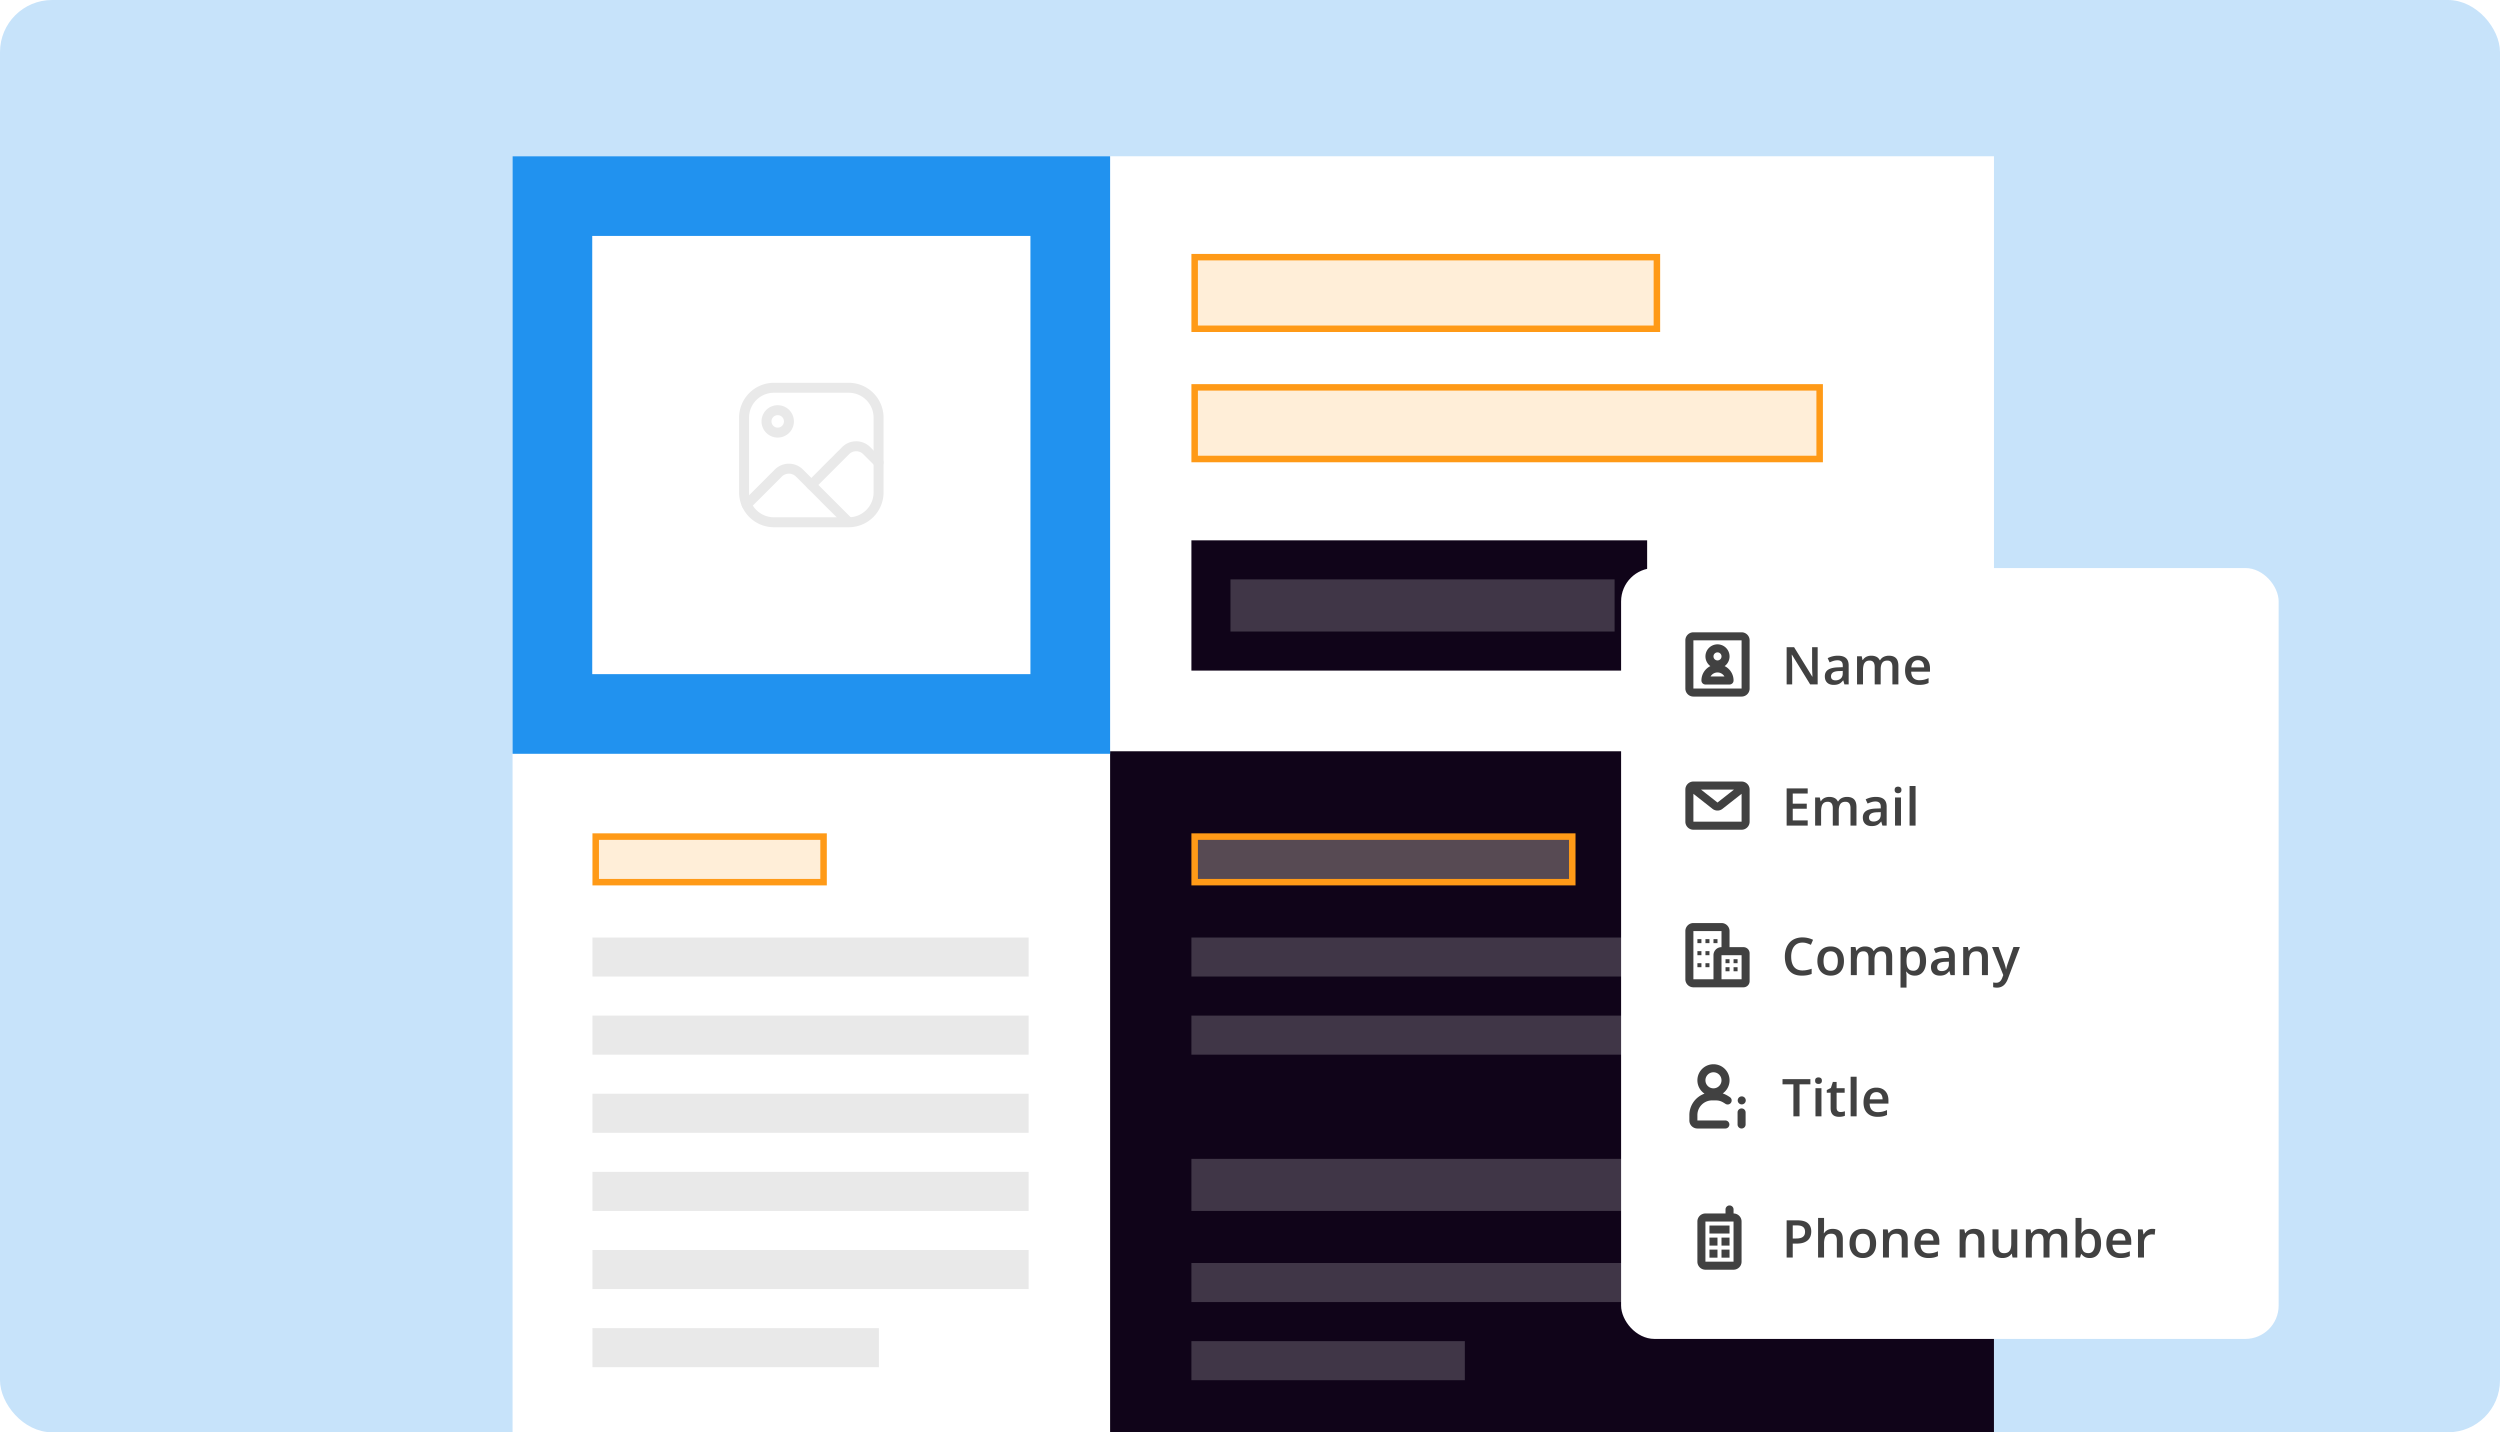 <svg width="384" height="220" fill="none" xmlns="http://www.w3.org/2000/svg"><g clip-path="url(#clip0_28_31462)"><rect width="384" height="220" rx="8" fill="#C7E3FA"/><g clip-path="url(#clip1_28_31462)"><path fill="#fff" d="M78.73 24h227.543v322H78.73z"/><path fill="#100419" d="M170.512 115.399h135.76V346h-135.76z"/><path fill="#2192EF" d="M78.73 24h91.782v91.781H78.73z"/><path fill="#fff" d="M90.967 36.237h67.306v67.306H90.967z"/><path clip-rule="evenodd" d="M114.29 64.152a4.59 4.59 0 014.591-4.59h11.477a4.59 4.59 0 014.591 4.59V75.63a4.59 4.59 0 01-4.591 4.59h-11.477a4.59 4.59 0 01-4.591-4.59V64.152z" stroke="#E9E9E9" stroke-width="1.53" stroke-linecap="round" stroke-linejoin="round"/><path d="M124.622 74.482l5.264-5.263a2.295 2.295 0 013.245 0l1.821 1.82" stroke="#E9E9E9" stroke-width="1.53" stroke-linecap="round" stroke-linejoin="round"/><path clip-rule="evenodd" d="M119.457 66.448a1.722 1.722 0 100-3.444 1.722 1.722 0 000 3.444z" stroke="#E9E9E9" stroke-width="1.53" stroke-linecap="round" stroke-linejoin="round"/><path d="M114.696 77.517l4.855-4.855a2.296 2.296 0 013.246 0l7.365 7.365" stroke="#E9E9E9" stroke-width="1.53" stroke-linecap="round" stroke-linejoin="round"/><path fill="#FFEED8" fill-opacity=".3" stroke="#FF9A17" d="M183.5 128.5h58v7h-58z"/><path fill="#fff" fill-opacity=".2" d="M183 144h111v6H183zM183 156h111v6H183z"/><path fill="#FFEED8" stroke="#FF9A17" d="M91.5 128.5h35v7h-35zM183.5 39.5h71v11h-71zM183.5 59.5h96v11h-96z"/><path fill="#E9E9E9" d="M91 144h67v6H91zM91 168h67v6H91zM91 192h67v6H91zM91 156h67v6H91zM91 180h67v6H91zM91 204h44v6H91z"/><path fill="#fff" fill-opacity=".2" d="M183 178h92v8h-92zM183 194h111v6H183zM183 206h42v6h-42z"/><path fill="#100419" d="M183 83h70v20h-70z"/><path fill="#fff" fill-opacity=".2" d="M189 89h59v8h-59z"/></g><g filter="url(#filter0_d_28_31462)"><g clip-path="url(#clip2_28_31462)"><rect x="249" y="77" width="101" height="118.407" rx="5.125" fill="#fff"/><path fill-rule="evenodd" clip-rule="evenodd" d="M267.508 86.871h-7.403c-.681 0-1.234.553-1.234 1.234v7.403c0 .682.553 1.234 1.234 1.234h7.403c.682 0 1.234-.552 1.234-1.234v-7.403c0-.681-.552-1.234-1.234-1.234zm-7.403 8.637v-7.403h7.403v7.403h-7.403zm5.554-4.936c0 .612-.297 1.154-.754 1.491a2.468 2.468 0 011.37 2.211c0 .34-.276.617-.617.617h-3.701a.617.617 0 01-.617-.617c0-.969.558-1.807 1.371-2.211a1.851 1.851 0 112.948-1.49zm-2.468 0a.617.617 0 101.234 0 .617.617 0 00-1.234 0zm1.685 3.085a1.233 1.233 0 00-2.137 0h2.137z" fill="#414141"/><path d="M279.193 94.871h-1.152l-2.797-4.558h-.035c.01.153.02.316.027.488.011.172.019.349.024.531.008.182.014.367.019.555v2.984h-.851v-5.71h1.144l2.793 4.526h.028l-.02-.456a25.764 25.764 0 01-.035-1.066V89.16h.855v5.711zm3.102-4.406c.547 0 .96.12 1.238.363.281.242.422.62.422 1.133v2.91h-.652l-.176-.613h-.031a2.257 2.257 0 01-.379.386 1.32 1.32 0 01-.453.227c-.17.052-.377.078-.621.078-.258 0-.489-.047-.692-.14a1.098 1.098 0 01-.48-.438c-.117-.195-.176-.443-.176-.742 0-.445.165-.78.496-1.004.333-.224.836-.348 1.508-.371l.75-.027V92c0-.3-.07-.513-.211-.64-.138-.128-.333-.192-.586-.192-.216 0-.426.031-.629.094a4.46 4.46 0 00-.594.23l-.297-.648a3.346 3.346 0 011.563-.379zm.75 2.34l-.559.02c-.458.015-.78.093-.965.234a.689.689 0 00-.277.578c0 .213.064.37.192.469.127.096.295.144.503.144.318 0 .581-.09.79-.27.21-.182.316-.449.316-.8v-.375zm7.082-2.34c.484 0 .849.125 1.094.375.247.25.371.65.371 1.203v2.828h-.918v-2.664c0-.328-.064-.575-.192-.742-.127-.167-.321-.25-.582-.25-.364 0-.627.117-.789.351-.159.232-.238.57-.238 1.012v2.293h-.918v-2.664c0-.219-.029-.401-.086-.547a.64.64 0 00-.254-.332.77.77 0 00-.433-.113c-.253 0-.455.057-.606.172a.955.955 0 00-.32.507 2.934 2.934 0 00-.098.817v2.16h-.918v-4.324h.715l.129.582h.051c.088-.151.198-.275.328-.371.133-.1.28-.172.441-.219.162-.05.33-.074.504-.074.323 0 .595.057.817.172.221.112.386.284.496.515h.07c.135-.234.324-.407.566-.52.243-.111.499-.167.77-.167zm4.469 0c.385 0 .716.08.992.238.276.159.488.384.637.676.148.292.222.64.222 1.047v.492h-2.886c.01.42.122.742.335.969.217.226.519.34.907.34.276 0 .523-.026.742-.079.221-.054.449-.134.684-.238v.746a3.009 3.009 0 01-.661.223c-.224.047-.492.07-.804.07-.425 0-.799-.082-1.121-.246a1.794 1.794 0 01-.754-.742c-.18-.328-.27-.736-.27-1.223 0-.484.082-.896.246-1.234.164-.339.395-.596.692-.773a1.99 1.99 0 011.039-.266zm0 .691c-.289 0-.524.094-.703.281-.178.188-.282.463-.313.825h1.969a1.509 1.509 0 00-.11-.575.825.825 0 00-.312-.39.926.926 0 00-.531-.14z" fill="#414141"/><path fill-rule="evenodd" clip-rule="evenodd" d="M258.871 111.027c0-.682.553-1.234 1.234-1.234h7.403c.682 0 1.234.552 1.234 1.234v4.935c0 .682-.552 1.234-1.234 1.234h-7.403a1.234 1.234 0 01-1.234-1.234v-4.935zm7.47 0h-5.069l2.535 1.991 2.534-1.991zm-6.236.652v4.283h7.403v-4.283l-2.939 2.31a1.236 1.236 0 01-1.525 0l-2.939-2.31z" fill="#414141"/><path d="M277.662 116.559h-3.234v-5.711h3.234v.789h-2.297v1.551h2.153v.785h-2.153v1.793h2.297v.793zm6.027-4.406c.485 0 .849.125 1.094.375.248.25.371.651.371 1.203v2.828h-.918v-2.664c0-.328-.063-.576-.191-.742-.128-.167-.322-.25-.582-.25-.365 0-.628.117-.789.351-.159.232-.238.569-.238 1.012v2.293h-.918v-2.664c0-.219-.029-.401-.086-.547a.646.646 0 00-.254-.332.778.778 0 00-.434-.113c-.252 0-.454.057-.605.172a.949.949 0 00-.321.508 2.932 2.932 0 00-.097.816v2.16h-.918v-4.324h.715l.128.582h.051a1.23 1.23 0 01.328-.371c.133-.099.28-.172.442-.219.161-.049.329-.074.504-.074.323 0 .595.057.816.172.221.112.387.284.496.515h.071c.135-.234.324-.407.566-.519.242-.112.499-.168.769-.168zm4.442 0c.547 0 .959.121 1.238.363.281.242.422.62.422 1.133v2.91h-.652l-.176-.613h-.031a2.29 2.29 0 01-.379.387 1.33 1.33 0 01-.453.226c-.17.052-.377.078-.621.078-.258 0-.489-.047-.692-.14a1.104 1.104 0 01-.48-.438c-.118-.195-.176-.443-.176-.742 0-.445.165-.78.496-1.004.333-.224.836-.348 1.508-.371l.75-.027v-.227c0-.299-.071-.513-.211-.641-.138-.127-.334-.191-.586-.191-.216 0-.426.031-.629.094a4.418 4.418 0 00-.594.23l-.297-.648a3.373 3.373 0 011.563-.379zm.75 2.34l-.559.019c-.458.016-.78.094-.965.235a.687.687 0 00-.277.578c0 .213.064.369.191.468.128.097.296.145.504.145.318 0 .581-.09.789-.27.211-.182.317-.449.317-.8v-.375zm3.113-2.258v4.324h-.918v-4.324h.918zm-.453-1.656c.141 0 .262.037.363.113.104.075.157.206.157.391 0 .182-.053.312-.157.39a.586.586 0 01-.363.113.6.6 0 01-.371-.113c-.099-.078-.149-.208-.149-.39 0-.185.05-.316.149-.391a.6.6 0 01.371-.113zm2.691 5.98h-.921v-6.078h.921v6.078zM266.891 137.698h-.617v-.617h.617v.617zM265.657 138.932h-.617v-.617h.617v.617zM265.04 137.698h.617v-.617h-.617v.617zM266.891 138.932h-.617v-.617h.617v.617zM260.722 134.613h.617v-.616h-.617v.616zM262.573 134.613h-.617v-.616h.617v.616zM260.722 138.315h.617v-.617h-.617v.617zM261.339 136.464h-.617v-.617h.617v.617zM261.956 138.315h.617v-.617h-.617v.617zM262.573 136.464h-.617v-.617h.617v.617zM263.19 134.613h.617v-.616h-.617v.616z" fill="#414141"/><path fill-rule="evenodd" clip-rule="evenodd" d="M265.657 135.23h2.137c.524 0 .948.424.948.948v4.274a.947.947 0 01-.948.948h-7.689a1.235 1.235 0 01-1.234-1.234v-7.403c0-.681.553-1.234 1.234-1.234h4.318c.682 0 1.234.553 1.234 1.234v2.467zm1.851 4.936h-3.085v-3.702h3.085v3.702zm-7.403-7.403v7.403h3.085v-3.702c0-.681.552-1.234 1.233-1.234v-2.467h-4.318z" fill="#414141"/><path d="M276.861 134.533c-.273 0-.518.049-.734.148a1.465 1.465 0 00-.543.43c-.148.185-.262.41-.34.676a3.13 3.13 0 00-.117.89c0 .443.062.824.187 1.145.125.317.316.562.571.734.255.169.578.254.969.254.242 0 .477-.023.707-.07a6.24 6.24 0 00.71-.192v.797a3.586 3.586 0 01-.703.199 4.74 4.74 0 01-.82.063c-.583 0-1.068-.121-1.453-.363a2.22 2.22 0 01-.859-1.024c-.188-.44-.282-.956-.282-1.547 0-.432.06-.828.18-1.187.12-.36.294-.669.523-.93.23-.263.512-.465.848-.605a2.94 2.94 0 011.16-.215c.287 0 .568.032.844.097.279.063.536.153.773.27l-.328.773a4.969 4.969 0 00-.621-.242 2.256 2.256 0 00-.672-.101zm6.371 2.824c0 .359-.046.678-.14.957a1.929 1.929 0 01-.41.707c-.18.19-.396.336-.649.437a2.327 2.327 0 01-.855.149c-.297 0-.569-.05-.817-.149a1.854 1.854 0 01-.644-.437 2 2 0 01-.418-.707 2.853 2.853 0 01-.149-.957c0-.477.082-.88.246-1.211.167-.333.404-.587.711-.762.308-.174.674-.261 1.098-.261.399 0 .75.087 1.055.261.304.175.543.429.715.762.171.333.257.737.257 1.211zm-3.136 0c0 .315.037.585.113.809.078.223.198.395.359.515.162.117.37.176.625.176.256 0 .464-.059.625-.176.162-.12.28-.292.356-.515.075-.224.113-.494.113-.809a2.49 2.49 0 00-.113-.801.989.989 0 00-.356-.504c-.161-.117-.371-.176-.629-.176-.38 0-.657.128-.832.383-.174.255-.261.621-.261 1.098zm9.078-2.234c.484 0 .849.125 1.094.375.247.25.371.651.371 1.203v2.828h-.918v-2.664c0-.328-.064-.576-.192-.742-.127-.167-.321-.25-.582-.25-.364 0-.627.117-.789.351-.159.232-.238.569-.238 1.012v2.293h-.918v-2.664c0-.219-.029-.401-.086-.547a.637.637 0 00-.254-.332.766.766 0 00-.433-.113c-.253 0-.455.057-.606.171a.957.957 0 00-.32.508 2.941 2.941 0 00-.098.817v2.16h-.918v-4.324h.715l.129.582h.051c.088-.151.198-.275.328-.371a1.38 1.38 0 01.441-.219c.162-.05.33-.074.504-.074.323 0 .595.057.816.171.222.112.387.284.497.516h.07c.135-.234.324-.407.566-.519.242-.112.499-.168.77-.168zm4.965 0c.513 0 .924.187 1.234.562.313.375.469.932.469 1.672 0 .49-.073.902-.219 1.238a1.662 1.662 0 01-.605.758 1.61 1.61 0 01-.903.254 1.71 1.71 0 01-.57-.086 1.406 1.406 0 01-.703-.527h-.055c.013.104.025.22.035.347.013.125.02.24.02.344v1.762h-.922v-6.242h.75l.129.597h.043c.081-.122.178-.235.293-.34a1.3 1.3 0 01.422-.246 1.66 1.66 0 01.582-.093zm-.246.75c-.253 0-.456.05-.61.152a.852.852 0 00-.332.449 2.513 2.513 0 00-.109.754v.129c0 .32.032.592.097.816a.976.976 0 00.332.508c.157.115.368.172.633.172a.831.831 0 00.555-.184c.148-.122.259-.296.332-.523.073-.227.109-.493.109-.801 0-.466-.083-.828-.25-1.086-.164-.258-.416-.386-.757-.386zm4.707-.75c.546 0 .959.121 1.238.363.281.242.422.62.422 1.133v2.91h-.653l-.175-.613h-.032a2.174 2.174 0 01-.379.386c-.13.102-.281.177-.453.227a2.135 2.135 0 01-.621.078c-.258 0-.488-.047-.691-.141a1.104 1.104 0 01-.481-.437c-.117-.196-.175-.443-.175-.742 0-.446.165-.78.496-1.004.333-.224.836-.348 1.508-.371l.75-.028v-.226c0-.3-.071-.513-.211-.641-.138-.128-.334-.191-.586-.191-.217 0-.426.031-.629.093-.203.063-.401.14-.594.231l-.297-.649a3.36 3.36 0 011.563-.378zm.75 2.339l-.559.02c-.458.016-.78.094-.965.234a.687.687 0 00-.277.578c0 .214.064.37.191.469.128.097.296.145.504.145.318 0 .581-.09.789-.27.211-.182.317-.449.317-.801v-.375zm4.449-2.339c.487 0 .866.126 1.137.378.273.25.41.653.41 1.207v2.821h-.918v-2.649c0-.336-.069-.587-.207-.754-.138-.169-.352-.253-.641-.253-.419 0-.711.128-.875.386-.161.258-.242.632-.242 1.121v2.149h-.918v-4.324h.715l.129.586h.05c.094-.152.21-.275.348-.372.141-.099.297-.173.469-.222.174-.05.355-.074.543-.074zm2.18.082h1l.886 2.468a7.034 7.034 0 01.192.649c.026.104.047.208.062.312h.024a5.58 5.58 0 01.109-.453 9.35 9.35 0 01.164-.508l.852-2.468h.988l-1.856 4.918a2.68 2.68 0 01-.394.718 1.504 1.504 0 01-.547.453 1.601 1.601 0 01-.723.157c-.13 0-.243-.008-.34-.024a2.657 2.657 0 01-.246-.043v-.734a2.18 2.18 0 00.465.051.882.882 0 00.426-.098.893.893 0 00.305-.277c.083-.118.152-.252.207-.403l.152-.406-1.726-4.312z" fill="#414141"/><path fill-rule="evenodd" clip-rule="evenodd" d="M260.72 155.684c0 .855.435 1.608 1.095 2.051a3.497 3.497 0 00-2.329 3.296v.823c0 .681.553 1.233 1.234 1.233h4.319a.617.617 0 000-1.233h-4.319v-.823a2.262 2.262 0 012.262-2.262h.412c.639 0 .959.079 1.611.513a.617.617 0 10.684-1.026c-.407-.272-.745-.447-1.077-.556a2.466 2.466 0 00-1.424-4.483 2.467 2.467 0 00-2.468 2.467zm3.702 0a1.233 1.233 0 11-2.467.001 1.233 1.233 0 012.467-.001zm2.469 4.936v1.851a.617.617 0 101.234 0v-1.851a.617.617 0 10-1.234 0zm.616-1.234a.617.617 0 100-1.233.617.617 0 000 1.233z" fill="#414141"/><path d="M276.408 161.217h-.941v-4.914h-1.672v-.797h4.281v.797h-1.668v4.914zm3.367-4.324v4.324h-.918v-4.324h.918zm-.453-1.656a.59.59 0 01.364.113c.104.075.156.206.156.39 0 .183-.052.313-.156.391a.59.59 0 01-.364.113.601.601 0 01-.371-.113c-.099-.078-.148-.208-.148-.391 0-.184.049-.315.148-.39a.601.601 0 01.371-.113zm3.379 5.316a2.022 2.022 0 00.676-.113v.695a1.927 1.927 0 01-.395.113 2.578 2.578 0 01-.503.047c-.245 0-.465-.04-.661-.121a.96.96 0 01-.464-.426c-.115-.2-.172-.478-.172-.832v-2.324h-.59v-.41l.633-.324.3-.926h.579v.961h1.238v.699h-1.238v2.313c0 .218.054.381.164.488a.59.59 0 00.433.16zm2.477.664h-.922v-6.078h.922v6.078zm3.035-4.406c.385 0 .716.079.992.238a1.6 1.6 0 01.637.676c.148.292.222.64.222 1.047v.492h-2.886c.01.419.122.742.336.969.216.226.518.34.906.34.276 0 .523-.027.742-.079.221-.054.449-.134.684-.238v.746a2.97 2.97 0 01-.66.223c-.224.047-.493.07-.805.07-.425 0-.798-.082-1.121-.246a1.797 1.797 0 01-.754-.742c-.18-.328-.27-.736-.27-1.223 0-.484.082-.896.246-1.234.164-.339.395-.597.692-.774a1.99 1.99 0 011.039-.265zm0 .691c-.289 0-.524.094-.703.281-.177.188-.281.463-.313.825h1.969a1.534 1.534 0 00-.109-.575.836.836 0 00-.313-.39.924.924 0 00-.531-.141z" fill="#414141"/><path fill-rule="evenodd" clip-rule="evenodd" d="M265.657 174.905a.617.617 0 00-.617.617v.617h-3.087c-.682 0-1.234.552-1.234 1.234v6.169c0 .681.552 1.234 1.234 1.234h4.318c.682 0 1.234-.553 1.234-1.234v-6.169c0-.681-.551-1.233-1.231-1.234v-.617a.617.617 0 00-.617-.617zm-3.704 8.637v-6.169h4.318v6.169h-4.318zm.618-1.851h1.234v1.234h-1.234v-1.234zm1.234-1.851h-1.234v1.234h1.234v-1.234zm-1.234-1.85h3.085v1.233h-3.085v-1.233zm3.085 1.85h-1.234v1.234h1.234v-1.234zm-1.234 1.851h1.234v1.234h-1.234v-1.234z" fill="#414141"/><path d="M276.088 177.194c.737 0 1.275.151 1.613.453.339.303.508.726.508 1.27 0 .247-.039.483-.117.707a1.515 1.515 0 01-.375.59 1.844 1.844 0 01-.692.402c-.283.099-.634.149-1.05.149h-.61v2.14h-.937v-5.711h1.66zm-.063.778h-.66v2.011h.512c.294 0 .544-.033.75-.101a.914.914 0 00.469-.332c.106-.151.16-.35.16-.598 0-.331-.1-.577-.301-.738-.198-.162-.508-.242-.93-.242zm4.149-1.145v1.527c0 .159-.005.314-.016.465a5.656 5.656 0 01-.027.352h.051a1.24 1.24 0 01.336-.371c.132-.099.281-.173.445-.223.167-.049.344-.074.531-.074.331 0 .612.056.844.168.232.109.409.28.531.512.125.231.188.532.188.902v2.82h-.918v-2.648c0-.336-.069-.587-.207-.754-.138-.169-.352-.254-.641-.254-.279 0-.5.059-.664.176a.944.944 0 00-.348.512 2.77 2.77 0 00-.105.82v2.148h-.918v-6.078h.918zm7.996 3.906c0 .36-.047.679-.141.957-.093.279-.23.515-.41.707a1.81 1.81 0 01-.648.438 2.332 2.332 0 01-.856.148c-.297 0-.569-.049-.816-.148a1.86 1.86 0 01-.645-.438 2.007 2.007 0 01-.418-.707 2.846 2.846 0 01-.148-.957c0-.476.082-.88.246-1.211.167-.333.404-.587.711-.761.307-.175.673-.262 1.098-.262.398 0 .75.087 1.054.262.305.174.543.428.715.761.172.334.258.737.258 1.211zm-3.137 0c0 .316.038.585.113.809.079.224.198.396.36.516.161.117.37.175.625.175s.463-.058.625-.175c.161-.12.28-.292.355-.516.076-.224.114-.493.114-.809a2.45 2.45 0 00-.114-.8.979.979 0 00-.355-.504c-.162-.117-.371-.176-.629-.176-.38 0-.658.128-.832.383-.175.255-.262.621-.262 1.097zm6.446-2.234c.486 0 .865.126 1.136.379.274.25.41.652.41 1.207v2.82h-.918v-2.648c0-.336-.069-.587-.207-.754-.138-.169-.351-.254-.64-.254-.42 0-.711.129-.875.387-.162.258-.242.631-.242 1.121v2.148h-.918v-4.324h.714l.129.586h.051a1.25 1.25 0 01.348-.371 1.56 1.56 0 01.469-.223c.174-.049.355-.074.543-.074zm4.554 0c.386 0 .716.079.992.238.276.159.489.384.637.676.149.292.223.641.223 1.047v.492h-2.887c.01.419.122.742.336.969.216.226.518.34.906.34.276 0 .524-.026.742-.078.222-.055.45-.134.684-.239v.746a2.97 2.97 0 01-.66.223c-.224.047-.492.07-.805.07-.424 0-.798-.082-1.121-.246a1.797 1.797 0 01-.754-.742c-.18-.328-.269-.736-.269-1.223 0-.484.082-.895.246-1.234.164-.338.394-.596.691-.773a1.99 1.99 0 011.039-.266zm0 .691a.929.929 0 00-.703.282c-.177.187-.281.462-.312.824h1.968a1.506 1.506 0 00-.109-.574.834.834 0 00-.313-.391.924.924 0 00-.531-.141zm7.219-.691c.487 0 .866.126 1.137.379.273.25.41.652.41 1.207v2.82h-.918v-2.648c0-.336-.069-.587-.207-.754-.138-.169-.352-.254-.641-.254-.419 0-.711.129-.875.387-.161.258-.242.631-.242 1.121v2.148h-.918v-4.324h.715l.129.586h.051c.093-.151.209-.275.347-.371.141-.099.297-.173.469-.223.174-.049.355-.074.543-.074zm6.602.082v4.324h-.723l-.125-.582h-.051a1.234 1.234 0 01-.348.371c-.14.097-.296.168-.468.215-.172.05-.353.074-.543.074-.326 0-.604-.054-.836-.164a1.169 1.169 0 01-.528-.515c-.122-.232-.183-.532-.183-.899v-2.824h.922v2.652c0 .336.067.588.203.754.138.167.351.25.64.25.279 0 .5-.057.665-.172a.915.915 0 00.347-.507c.07-.224.106-.499.106-.825v-2.152h.922zm6.203-.082c.484 0 .849.125 1.093.375.248.25.371.651.371 1.203v2.828h-.917v-2.664c0-.328-.064-.575-.192-.742-.127-.167-.322-.25-.582-.25-.365 0-.628.117-.789.352-.159.231-.238.569-.238 1.011v2.293h-.918v-2.664c0-.219-.029-.401-.086-.547a.641.641 0 00-.254-.332.778.778 0 00-.434-.113c-.252 0-.454.057-.605.172-.149.114-.255.284-.32.508a2.892 2.892 0 00-.098.816v2.16h-.918v-4.324h.715l.129.582h.05a1.22 1.22 0 01.329-.371 1.37 1.37 0 01.441-.219c.161-.049.329-.074.504-.074.323 0 .595.057.816.172.222.112.387.284.496.516h.071c.135-.235.324-.408.566-.52.242-.112.499-.168.77-.168zm3.664-1.672v1.465a14.54 14.54 0 01-.039.879h.039c.117-.188.28-.345.488-.473.211-.13.48-.195.809-.195.513 0 .925.189 1.238.566.312.375.469.931.469 1.668 0 .49-.072.901-.215 1.235-.143.333-.345.586-.606.757-.258.17-.561.254-.91.254-.328 0-.594-.059-.797-.179a1.583 1.583 0 01-.472-.426h-.067l-.168.527h-.687v-6.078h.918zm1.054 2.422c-.26 0-.467.052-.621.156a.877.877 0 00-.328.469 2.596 2.596 0 00-.105.785v.082c0 .482.075.85.226 1.106.154.255.433.382.836.382a.831.831 0 00.738-.386c.172-.261.258-.633.258-1.117 0-.49-.086-.858-.258-1.106-.169-.247-.417-.371-.746-.371zm4.735-.75c.385 0 .716.079.992.238a1.6 1.6 0 01.637.676c.148.292.222.641.222 1.047v.492h-2.886c.01.419.122.742.336.969.216.226.518.34.906.34.276 0 .523-.026.742-.078.221-.055.449-.134.684-.239v.746a2.994 2.994 0 01-.661.223c-.224.047-.492.07-.804.07-.425 0-.798-.082-1.121-.246a1.791 1.791 0 01-.754-.742c-.18-.328-.27-.736-.27-1.223 0-.484.082-.895.246-1.234.164-.338.395-.596.692-.773a1.99 1.99 0 011.039-.266zm0 .691c-.289 0-.524.094-.703.282-.177.187-.282.462-.313.824h1.969a1.525 1.525 0 00-.109-.574.834.834 0 00-.313-.391.924.924 0 00-.531-.141zm5.078-.691a2.577 2.577 0 01.461.043l-.086.859a1.262 1.262 0 00-.203-.035 2.097 2.097 0 00-.211-.012c-.164 0-.32.028-.469.083-.148.052-.28.132-.394.242a1.096 1.096 0 00-.27.402 1.502 1.502 0 00-.098.563v2.261h-.922v-4.324h.719l.125.762h.043c.086-.154.193-.294.321-.422.127-.128.273-.229.437-.305.167-.078.349-.117.547-.117z" fill="#414141"/></g></g></g><defs><clipPath id="clip0_28_31462"><rect width="384" height="220" rx="8" fill="#fff"/></clipPath><clipPath id="clip1_28_31462"><path fill="#fff" transform="translate(78.73 24)" d="M0 0h227.542v322H0z"/></clipPath><clipPath id="clip2_28_31462"><rect x="249" y="77" width="101" height="118.407" rx="5.125" fill="#fff"/></clipPath><filter id="filter0_d_28_31462" x="197.745" y="35.996" width="203.509" height="220.916" filterUnits="userSpaceOnUse" color-interpolation-filters="sRGB"><feFlood flood-opacity="0" result="BackgroundImageFix"/><feColorMatrix in="SourceAlpha" values="0 0 0 0 0 0 0 0 0 0 0 0 0 0 0 0 0 0 127 0" result="hardAlpha"/><feOffset dy="10.251"/><feGaussianBlur stdDeviation="25.627"/><feComposite in2="hardAlpha" operator="out"/><feColorMatrix values="0 0 0 0 0 0 0 0 0 0 0 0 0 0 0 0 0 0 0.1 0"/><feBlend in2="BackgroundImageFix" result="effect1_dropShadow_28_31462"/><feBlend in="SourceGraphic" in2="effect1_dropShadow_28_31462" result="shape"/></filter></defs></svg>